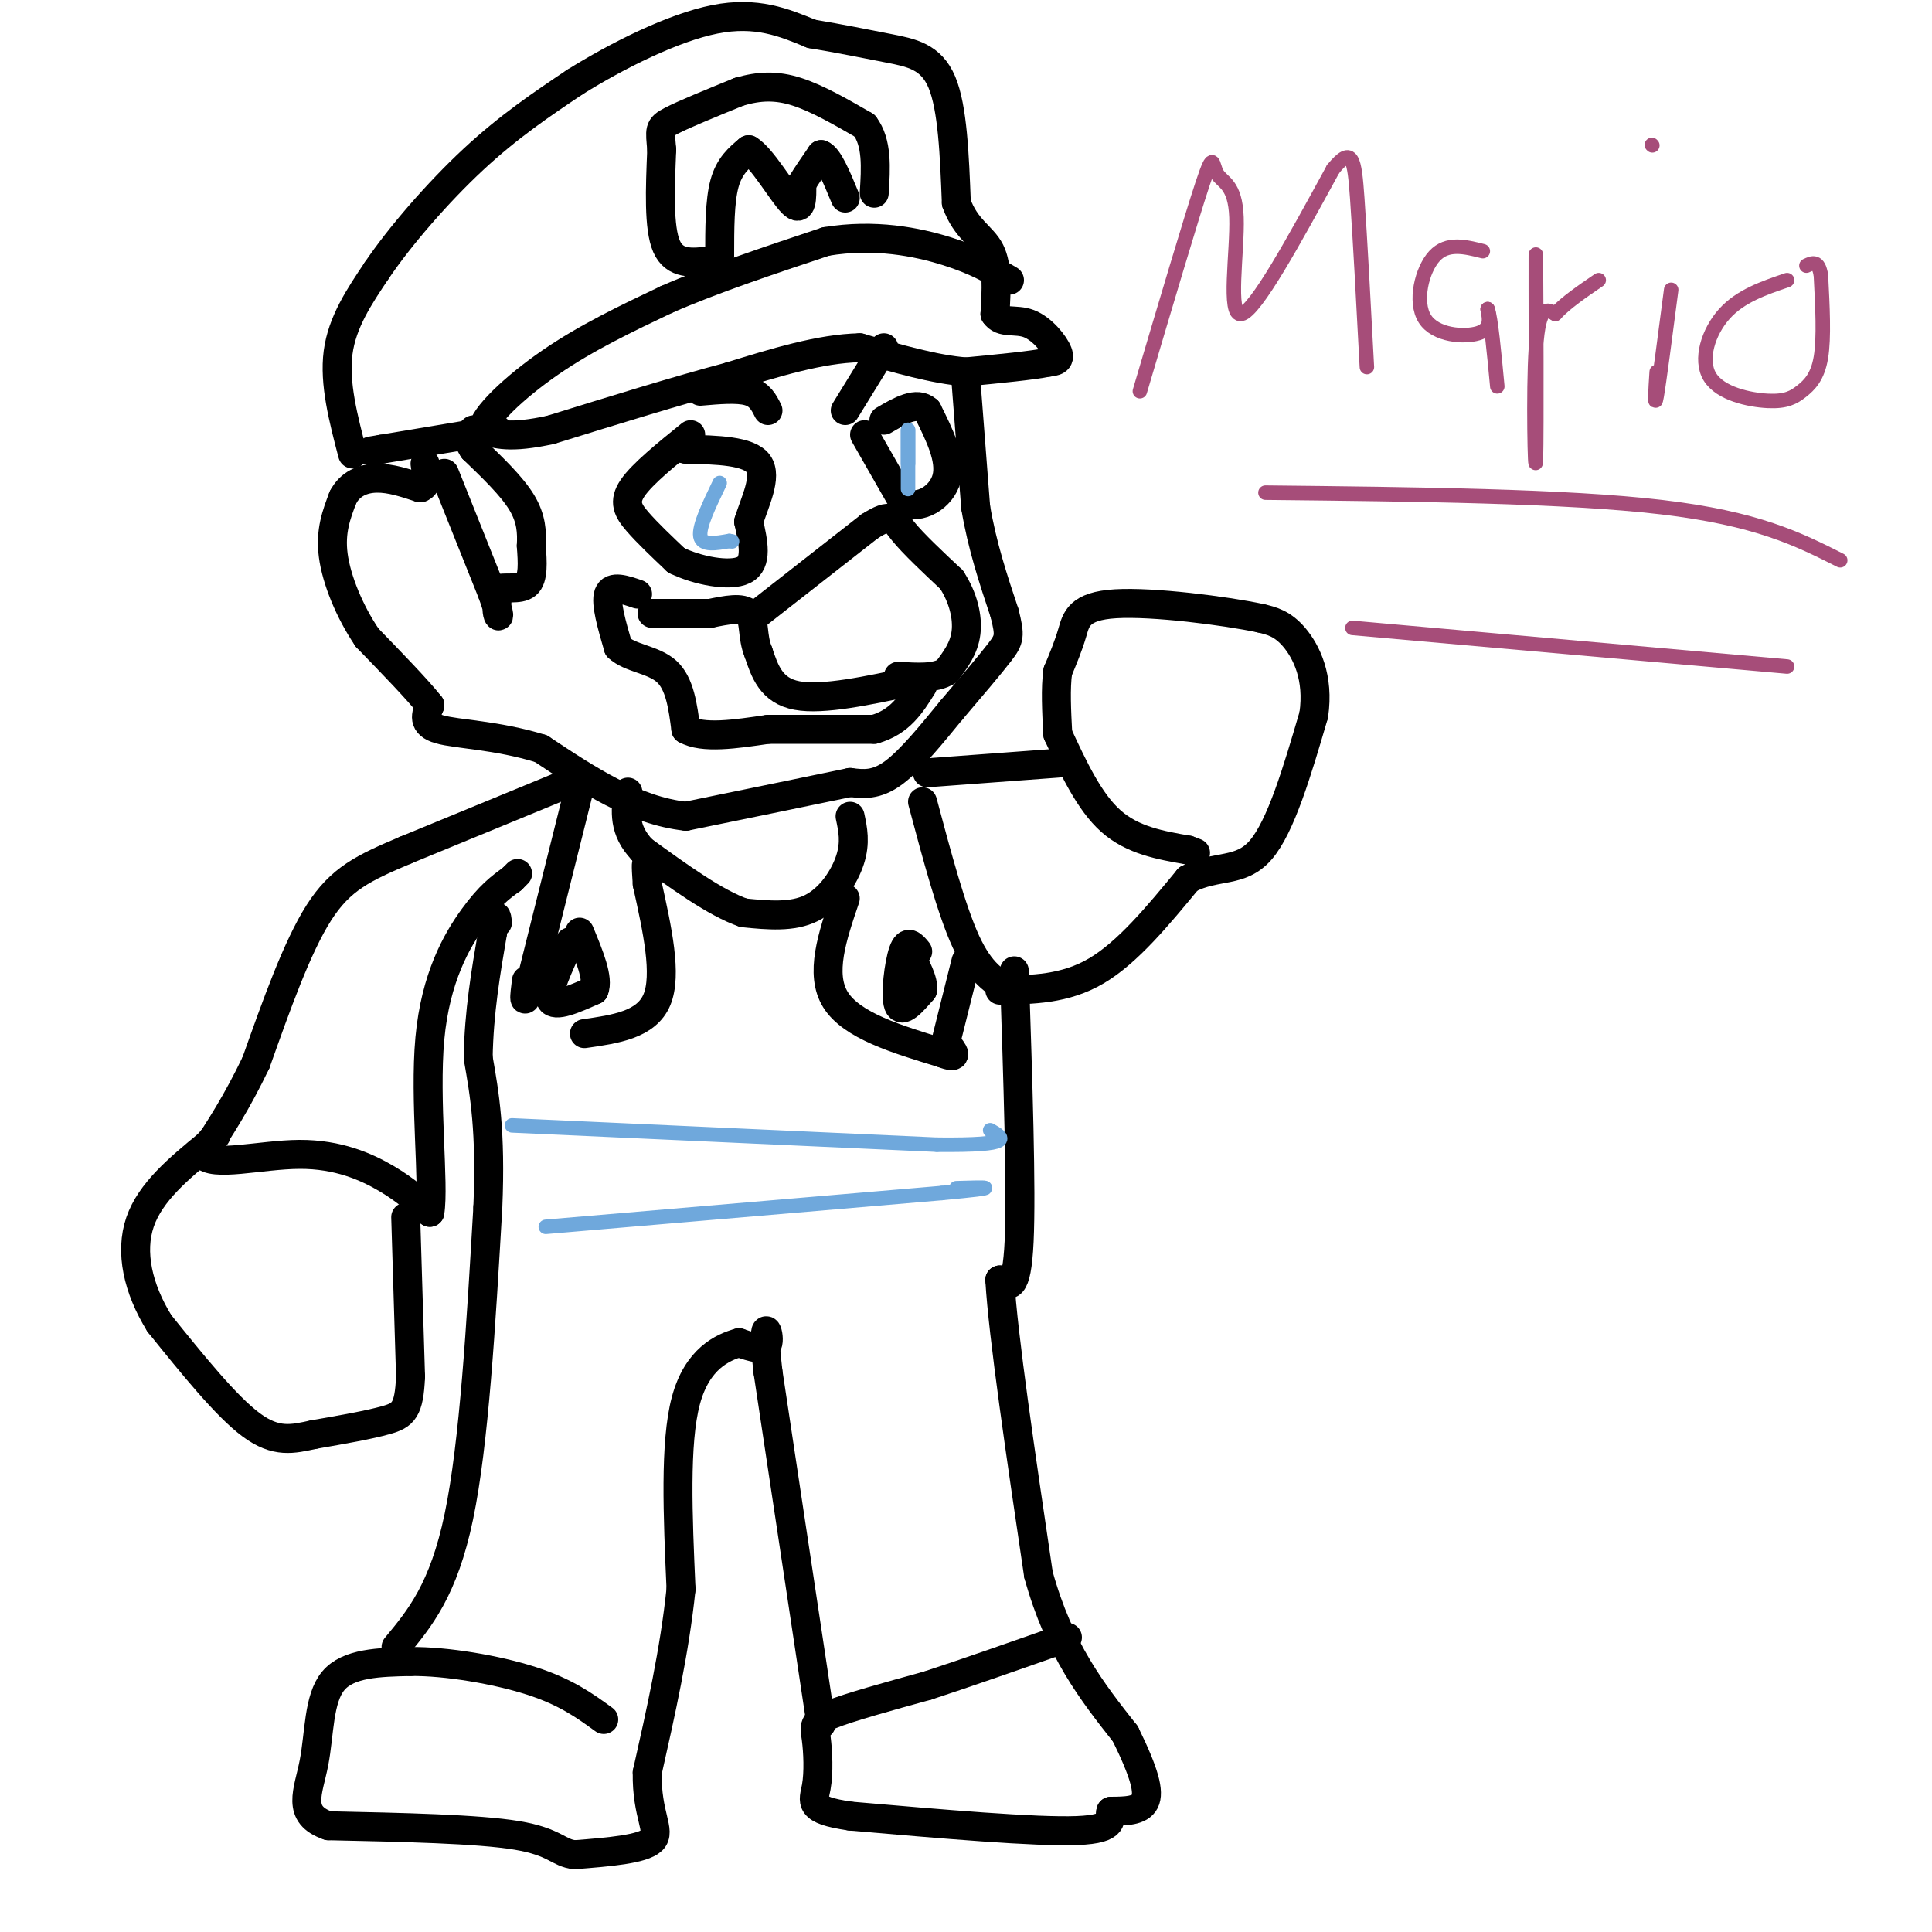 <svg viewBox='0 0 400 400' version='1.1' xmlns='http://www.w3.org/2000/svg' xmlns:xlink='http://www.w3.org/1999/xlink'><g fill='none' stroke='#000000' stroke-width='6' stroke-linecap='round' stroke-linejoin='round'><path d='M73,94c-1.917,-7.333 -3.833,-14.667 -3,-21c0.833,-6.333 4.417,-11.667 8,-17'/><path d='M78,56c4.756,-7.044 12.644,-16.156 20,-23c7.356,-6.844 14.178,-11.422 21,-16'/><path d='M119,17c8.822,-5.511 20.378,-11.289 29,-13c8.622,-1.711 14.311,0.644 20,3'/><path d='M168,7c6.095,1.024 11.333,2.083 16,3c4.667,0.917 8.762,1.690 11,7c2.238,5.310 2.619,15.155 3,25'/><path d='M198,42c1.978,5.533 5.422,6.867 7,10c1.578,3.133 1.289,8.067 1,13'/><path d='M206,65c1.357,2.131 4.250,0.958 7,2c2.750,1.042 5.357,4.298 6,6c0.643,1.702 -0.679,1.851 -2,2'/><path d='M217,75c-3.167,0.667 -10.083,1.333 -17,2'/><path d='M200,77c-6.500,-0.500 -14.250,-2.750 -22,-5'/><path d='M178,72c-8.167,0.167 -17.583,3.083 -27,6'/><path d='M151,78c-10.667,2.833 -23.833,6.917 -37,11'/><path d='M114,89c-8.500,1.833 -11.250,0.917 -14,0'/><path d='M100,89c-0.133,-2.533 6.533,-8.867 14,-14c7.467,-5.133 15.733,-9.067 24,-13'/><path d='M138,62c9.500,-4.167 21.250,-8.083 33,-12'/><path d='M171,50c10.111,-1.689 18.889,0.089 25,2c6.111,1.911 9.556,3.956 13,6'/><path d='M103,89c0.000,0.000 -24.000,4.000 -24,4'/><path d='M79,93c-4.000,0.667 -2.000,0.333 0,0'/><path d='M147,54c-3.667,0.417 -7.333,0.833 -9,-3c-1.667,-3.833 -1.333,-11.917 -1,-20'/><path d='M137,31c-0.333,-4.178 -0.667,-4.622 2,-6c2.667,-1.378 8.333,-3.689 14,-6'/><path d='M153,19c4.222,-1.244 7.778,-1.356 12,0c4.222,1.356 9.111,4.178 14,7'/><path d='M179,26c2.667,3.500 2.333,8.750 2,14'/><path d='M149,53c0.000,-5.667 0.000,-11.333 1,-15c1.000,-3.667 3.000,-5.333 5,-7'/><path d='M155,31c2.689,1.533 6.911,8.867 9,11c2.089,2.133 2.044,-0.933 2,-4'/><path d='M166,38c1.000,-1.667 2.500,-3.833 4,-6'/><path d='M170,32c1.500,0.500 3.250,4.750 5,9'/><path d='M200,79c0.000,0.000 2.000,26.000 2,26'/><path d='M202,105c1.333,8.000 3.667,15.000 6,22'/><path d='M208,127c1.156,4.667 1.044,5.333 -1,8c-2.044,2.667 -6.022,7.333 -10,12'/><path d='M197,147c-3.822,4.667 -8.378,10.333 -12,13c-3.622,2.667 -6.311,2.333 -9,2'/><path d='M176,162c-7.167,1.500 -20.583,4.250 -34,7'/><path d='M142,169c-10.667,-1.167 -20.333,-7.583 -30,-14'/><path d='M112,155c-9.244,-2.844 -17.356,-2.956 -21,-4c-3.644,-1.044 -2.822,-3.022 -2,-5'/><path d='M89,146c-2.500,-3.167 -7.750,-8.583 -13,-14'/><path d='M76,132c-3.667,-5.422 -6.333,-11.978 -7,-17c-0.667,-5.022 0.667,-8.511 2,-12'/><path d='M71,103c1.467,-2.844 4.133,-3.956 7,-4c2.867,-0.044 5.933,0.978 9,2'/><path d='M87,101c1.667,-0.500 1.333,-2.750 1,-5'/><path d='M92,98c0.000,0.000 10.000,25.000 10,25'/><path d='M102,123c1.778,5.000 1.222,5.000 1,4c-0.222,-1.000 -0.111,-3.000 0,-5'/><path d='M103,122c1.289,-0.644 4.511,0.244 6,-1c1.489,-1.244 1.244,-4.622 1,-8'/><path d='M110,113c0.156,-2.756 0.044,-5.644 -2,-9c-2.044,-3.356 -6.022,-7.178 -10,-11'/><path d='M98,93c-1.667,-2.500 -0.833,-3.250 0,-4'/><path d='M132,123c-2.667,-0.917 -5.333,-1.833 -6,0c-0.667,1.833 0.667,6.417 2,11'/><path d='M128,134c2.356,2.289 7.244,2.511 10,5c2.756,2.489 3.378,7.244 4,12'/><path d='M142,151c3.500,2.000 10.250,1.000 17,0'/><path d='M159,151c6.500,0.000 14.250,0.000 22,0'/><path d='M181,151c5.333,-1.500 7.667,-5.250 10,-9'/><path d='M189,141c-9.333,2.000 -18.667,4.000 -24,3c-5.333,-1.000 -6.667,-5.000 -8,-9'/><path d='M157,135c-1.333,-3.178 -0.667,-6.622 -2,-8c-1.333,-1.378 -4.667,-0.689 -8,0'/><path d='M147,127c-3.333,0.000 -7.667,0.000 -12,0'/><path d='M157,127c0.000,0.000 23.000,-18.000 23,-18'/><path d='M180,109c4.689,-3.022 4.911,-1.578 7,1c2.089,2.578 6.044,6.289 10,10'/><path d='M197,120c2.400,3.644 3.400,7.756 3,11c-0.400,3.244 -2.200,5.622 -4,8'/><path d='M196,139c-2.333,1.500 -6.167,1.250 -10,1'/><path d='M143,90c-5.000,4.044 -10.000,8.089 -12,11c-2.000,2.911 -1.000,4.689 1,7c2.000,2.311 5.000,5.156 8,8'/><path d='M140,116c4.311,2.133 11.089,3.467 14,2c2.911,-1.467 1.956,-5.733 1,-10'/><path d='M155,108c1.267,-4.089 3.933,-9.311 2,-12c-1.933,-2.689 -8.467,-2.844 -15,-3'/><path d='M142,93c-2.500,-0.500 -1.250,-0.250 0,0'/><path d='M145,81c3.833,-0.333 7.667,-0.667 10,0c2.333,0.667 3.167,2.333 4,4'/><path d='M175,85c0.000,0.000 8.000,-13.000 8,-13'/><path d='M179,90c0.000,0.000 8.000,14.000 8,14'/><path d='M187,104c3.422,1.689 7.978,-1.089 9,-5c1.022,-3.911 -1.489,-8.956 -4,-14'/><path d='M192,85c-2.167,-2.000 -5.583,0.000 -9,2'/><path d='M118,162c0.000,0.000 -34.000,14.000 -34,14'/><path d='M84,176c-8.711,3.689 -13.489,5.911 -18,13c-4.511,7.089 -8.756,19.044 -13,31'/><path d='M53,220c-4.000,8.333 -7.500,13.667 -11,19'/><path d='M42,239c1.857,2.726 12.000,0.042 20,0c8.000,-0.042 13.857,2.560 18,5c4.143,2.440 6.571,4.720 9,7'/><path d='M89,251c0.952,-5.667 -1.167,-23.333 0,-36c1.167,-12.667 5.619,-20.333 9,-25c3.381,-4.667 5.690,-6.333 8,-8'/><path d='M106,182c1.500,-1.500 1.250,-1.250 1,-1'/><path d='M84,252c0.000,0.000 1.000,33.000 1,33'/><path d='M85,285c-0.289,7.000 -1.511,8.000 -5,9c-3.489,1.000 -9.244,2.000 -15,3'/><path d='M65,297c-4.378,0.956 -7.822,1.844 -13,-2c-5.178,-3.844 -12.089,-12.422 -19,-21'/><path d='M33,274c-4.467,-7.222 -6.133,-14.778 -4,-21c2.133,-6.222 8.067,-11.111 14,-16'/><path d='M43,237c2.500,-2.833 1.750,-1.917 1,-1'/><path d='M219,158c0.000,0.000 -27.000,2.000 -27,2'/><path d='M207,205c6.750,-0.083 13.500,-0.167 20,-4c6.500,-3.833 12.750,-11.417 19,-19'/><path d='M246,182c5.800,-3.044 10.800,-1.156 15,-6c4.200,-4.844 7.600,-16.422 11,-28'/><path d='M272,148c1.133,-7.733 -1.533,-13.067 -4,-16c-2.467,-2.933 -4.733,-3.467 -7,-4'/><path d='M261,128c-7.369,-1.560 -22.292,-3.458 -30,-3c-7.708,0.458 -8.202,3.274 -9,6c-0.798,2.726 -1.899,5.363 -3,8'/><path d='M219,139c-0.500,3.500 -0.250,8.250 0,13'/><path d='M219,152c3.250,7.000 6.500,14.000 11,18c4.500,4.000 10.250,5.000 16,6'/><path d='M246,176c2.667,1.000 1.333,0.500 0,0'/><path d='M210,201c0.750,22.667 1.500,45.333 1,56c-0.500,10.667 -2.250,9.333 -4,8'/><path d='M207,265c0.667,11.500 4.333,36.250 8,61'/><path d='M215,326c4.333,15.667 11.167,24.333 18,33'/><path d='M233,359c4.000,8.156 5.000,12.044 4,14c-1.000,1.956 -4.000,1.978 -7,2'/><path d='M230,375c-0.556,1.333 1.556,3.667 -7,4c-8.556,0.333 -27.778,-1.333 -47,-3'/><path d='M176,376c-8.872,-1.278 -7.553,-2.971 -7,-6c0.553,-3.029 0.341,-7.392 0,-10c-0.341,-2.608 -0.812,-3.459 3,-5c3.812,-1.541 11.906,-3.770 20,-6'/><path d='M192,349c8.167,-2.667 18.583,-6.333 29,-10'/><path d='M170,357c0.000,0.000 -11.000,-73.000 -11,-73'/><path d='M159,284c-1.444,-12.689 0.444,-7.911 0,-6c-0.444,1.911 -3.222,0.956 -6,0'/><path d='M153,278c-3.333,0.933 -8.667,3.267 -11,12c-2.333,8.733 -1.667,23.867 -1,39'/><path d='M141,329c-1.333,12.833 -4.167,25.417 -7,38'/><path d='M134,367c-0.156,8.889 2.956,12.111 1,14c-1.956,1.889 -8.978,2.444 -16,3'/><path d='M119,384c-3.422,-0.333 -3.978,-2.667 -12,-4c-8.022,-1.333 -23.511,-1.667 -39,-2'/><path d='M68,378c-6.762,-2.286 -4.167,-7.000 -3,-13c1.167,-6.000 0.905,-13.286 4,-17c3.095,-3.714 9.548,-3.857 16,-4'/><path d='M85,344c7.378,-0.089 17.822,1.689 25,4c7.178,2.311 11.089,5.156 15,8'/><path d='M82,341c4.917,-5.917 9.833,-11.833 13,-27c3.167,-15.167 4.583,-39.583 6,-64'/><path d='M101,250c0.667,-15.833 -0.667,-23.417 -2,-31'/><path d='M99,219c0.167,-9.500 1.583,-17.750 3,-26'/><path d='M102,193c0.667,-4.667 0.833,-3.333 1,-2'/><path d='M118,195c-2.417,5.167 -4.833,10.333 -4,12c0.833,1.667 4.917,-0.167 9,-2'/><path d='M123,205c1.000,-2.333 -1.000,-7.167 -3,-12'/><path d='M190,197c-1.044,-1.289 -2.089,-2.578 -3,0c-0.911,2.578 -1.689,9.022 -1,11c0.689,1.978 2.844,-0.511 5,-3'/><path d='M191,205c0.333,-1.833 -1.333,-4.917 -3,-8'/><path d='M176,169c0.578,2.711 1.156,5.422 0,9c-1.156,3.578 -4.044,8.022 -8,10c-3.956,1.978 -8.978,1.489 -14,1'/><path d='M154,189c-5.833,-2.000 -13.417,-7.500 -21,-13'/><path d='M133,176c-4.000,-4.167 -3.500,-8.083 -3,-12'/><path d='M120,163c0.000,0.000 -10.000,40.000 -10,40'/><path d='M110,203c-1.833,6.667 -1.417,3.333 -1,0'/><path d='M191,166c3.000,11.250 6.000,22.500 9,29c3.000,6.500 6.000,8.250 9,10'/><path d='M121,214c6.417,-0.917 12.833,-1.833 15,-7c2.167,-5.167 0.083,-14.583 -2,-24'/><path d='M134,183c-0.333,-4.667 -0.167,-4.333 0,-4'/><path d='M175,186c-2.667,7.833 -5.333,15.667 -2,21c3.333,5.333 12.667,8.167 22,11'/><path d='M195,218c3.833,1.500 2.417,-0.250 1,-2'/><path d='M196,215c0.000,0.000 4.000,-16.000 4,-16'/></g>
<g fill='none' stroke='#6fa8dc' stroke-width='3' stroke-linecap='round' stroke-linejoin='round'><path d='M149,100c-2.167,4.500 -4.333,9.000 -4,11c0.333,2.000 3.167,1.500 6,1'/><path d='M151,112c1.000,0.167 0.500,0.083 0,0'/><path d='M188,89c0.000,5.417 0.000,10.833 0,12c0.000,1.167 0.000,-1.917 0,-5'/><path d='M188,96c0.000,-2.000 0.000,-4.500 0,-7'/><path d='M106,233c0.000,0.000 88.000,4.000 88,4'/><path d='M194,237c16.500,0.167 13.750,-1.417 11,-3'/><path d='M113,254c0.000,0.000 82.000,-7.000 82,-7'/><path d='M195,247c14.167,-1.333 8.583,-1.167 3,-1'/></g>
<g fill='none' stroke='#a64d79' stroke-width='3' stroke-linecap='round' stroke-linejoin='round'><path d='M236,81c5.298,-17.882 10.596,-35.764 13,-43c2.404,-7.236 1.912,-3.826 3,-2c1.088,1.826 3.754,2.069 4,9c0.246,6.931 -1.930,20.552 1,20c2.930,-0.552 10.965,-15.276 19,-30'/><path d='M276,35c3.978,-4.889 4.422,-2.111 5,6c0.578,8.111 1.289,21.556 2,35'/><path d='M307,52c-3.685,-0.929 -7.369,-1.857 -10,1c-2.631,2.857 -4.208,9.500 -2,13c2.208,3.500 8.202,3.857 11,3c2.798,-0.857 2.399,-2.929 2,-5'/><path d='M308,64c0.667,1.833 1.333,8.917 2,16'/><path d='M318,82c-0.024,-17.113 -0.048,-34.226 0,-28c0.048,6.226 0.167,35.792 0,41c-0.167,5.208 -0.619,-13.940 0,-23c0.619,-9.060 2.310,-8.030 4,-7'/><path d='M322,65c2.167,-2.333 5.583,-4.667 9,-7'/><path d='M346,60c-1.250,9.583 -2.500,19.167 -3,22c-0.500,2.833 -0.250,-1.083 0,-5'/><path d='M342,30c0.000,0.000 0.100,0.100 0.1,0.1'/><path d='M370,58c-4.839,1.647 -9.678,3.293 -13,7c-3.322,3.707 -5.128,9.474 -3,13c2.128,3.526 8.189,4.811 12,5c3.811,0.189 5.372,-0.718 7,-2c1.628,-1.282 3.322,-2.938 4,-7c0.678,-4.062 0.339,-10.531 0,-17'/><path d='M377,57c-0.500,-3.167 -1.750,-2.583 -3,-2'/><path d='M262,102c31.083,0.333 62.167,0.667 82,3c19.833,2.333 28.417,6.667 37,11'/><path d='M280,130c0.000,0.000 90.000,8.000 90,8'/></g>
</svg>
